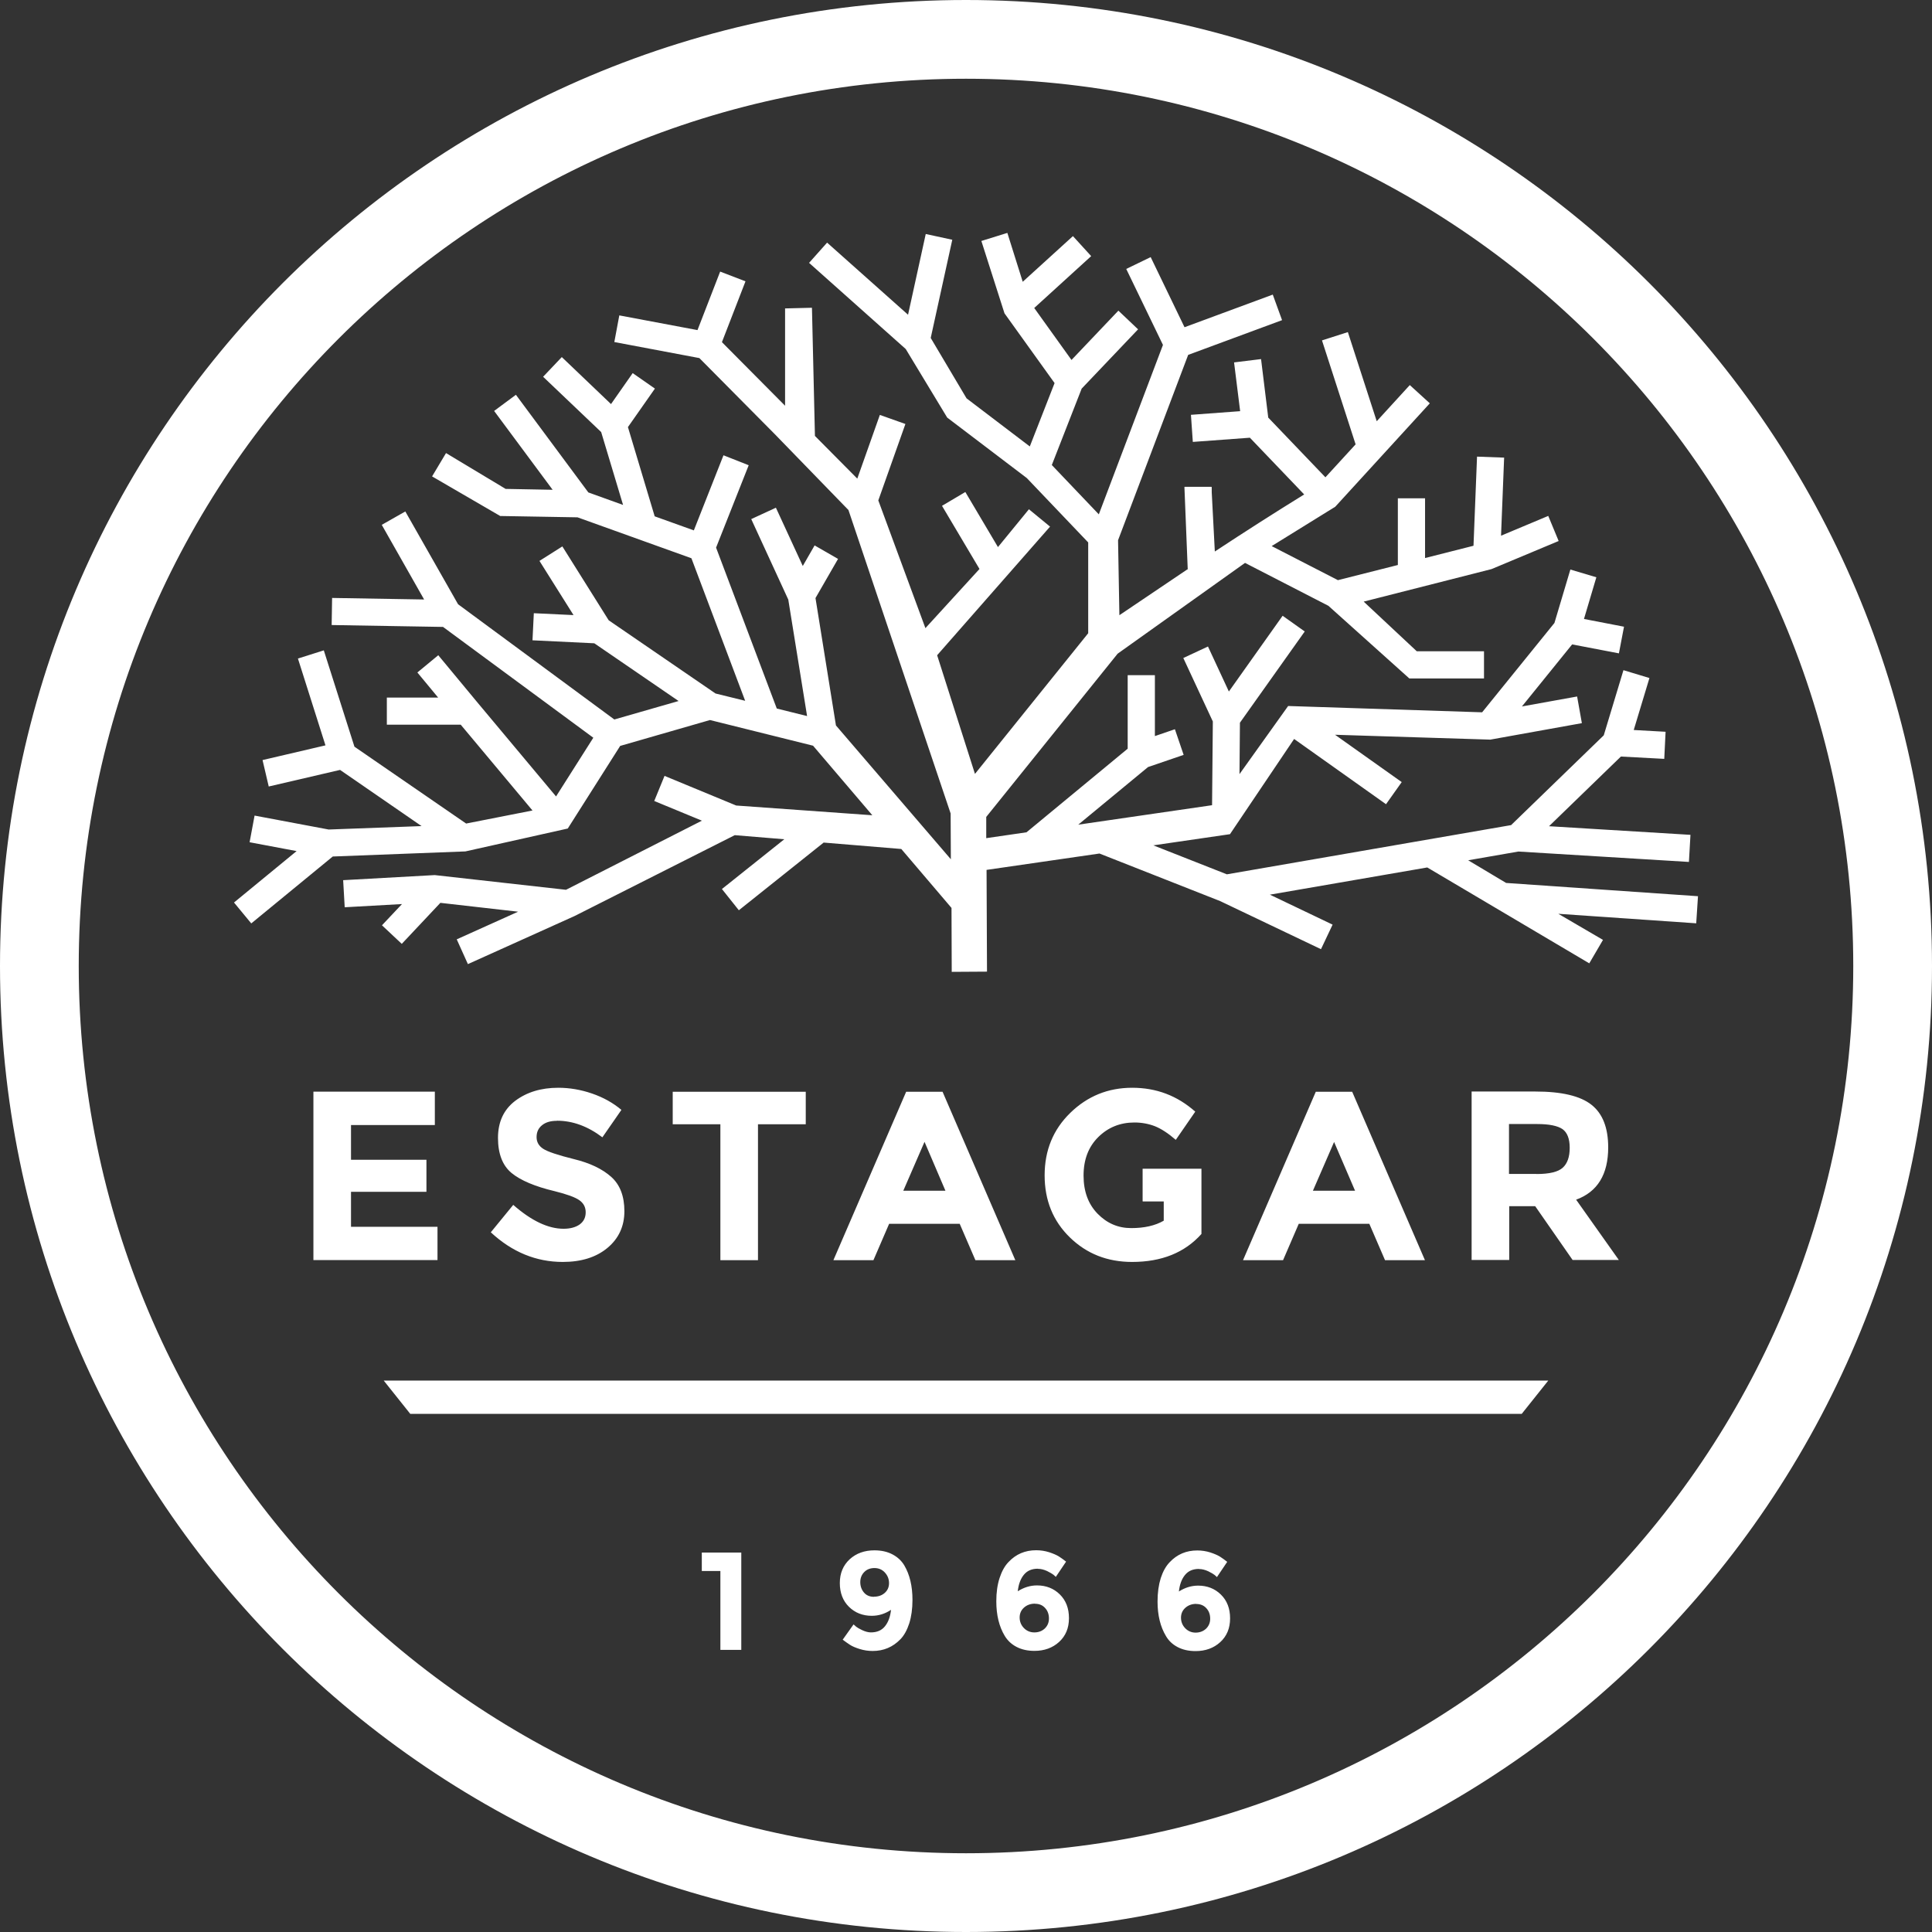 <svg xmlns="http://www.w3.org/2000/svg" id="Layer_1" data-name="Layer 1" viewBox="0 0 174.7 174.7"><rect x="0" y="0" width="174.7" height="174.7" fill="#333333" stroke="none"/><defs><style>      .cls-1, .cls-2 {        fill: #fff;      }      .cls-2 {        fill-rule: evenodd;      }    </style></defs><path class="cls-1" d="M144.08,30.62c-14.52-14.52-34.58-23.5-56.73-23.5S45.14,16.1,30.62,30.62c-14.52,14.52-23.5,34.58-23.5,56.73s8.98,42.21,23.5,56.73c14.52,14.52,34.58,23.5,56.73,23.5s42.21-8.98,56.73-23.5,23.5-34.58,23.5-56.73-8.98-42.21-23.5-56.73M87.35,0c24.12,0,45.96,9.78,61.77,25.58,15.81,15.81,25.58,37.65,25.58,61.77s-9.78,45.96-25.58,61.77c-15.81,15.81-37.64,25.58-61.77,25.58s-45.96-9.78-61.77-25.58C9.78,133.31,0,111.47,0,87.35S9.78,41.39,25.58,25.58C41.39,9.78,63.23,0,87.35,0"></path><path class="cls-2" d="M107.4,51.49l-.28-6.98-.02-.47h.02v-.02h2.42s0,.02,0,.02h.03v.47s.28,5.36,.28,5.36c2.67-1.76,5.36-3.48,8.08-5.16l-4.91-5.13-5.16,.38-.17-2.45,4.45-.33-.55-4.41,2.44-.3,.65,5.29,5.17,5.4,2.73-2.98-3.04-9.4,2.34-.75,2.61,8.06,2.99-3.27,1.81,1.65-8.55,9.35-5.75,3.56,5.99,3.08,5.42-1.37v-6.03h2.46v5.4l4.38-1.11,.32-8.06,2.45,.09-.28,7.06,4.27-1.79,.94,2.27-6.07,2.54-11.56,2.94,4.8,4.49h6.08v2.46h-6.75l-7.32-6.57-7.54-3.88-11.52,8.21-11.88,14.76v1.92s3.64-.53,3.64-.53l9.15-7.56v-6.65h2.46v5.51l1.81-.62,.79,2.32-3.22,1.1-6.31,5.21,12.1-1.76,.07-7.57-2.67-5.74,2.23-1.04,1.89,4.07,4.86-6.85,2,1.42-5.86,8.25-.04,4.65,4.4-6.16,17.54,.57,6.54-8.08,1.44-4.83,2.35,.7-1.12,3.77,3.62,.7-.46,2.41-4.23-.81-4.54,5.61,4.99-.9,.43,2.41-8.28,1.49-14.04-.44,6.03,4.28-1.42,2-8.31-5.9-5.8,8.61-6.93,1.01,6.65,2.62,25.7-4.45,8.38-8.12,1.78-5.89,2.35,.71-1.42,4.7,2.88,.16-.12,2.45-3.92-.21-6.5,6.3,12.79,.78-.14,2.45-15.42-.94-4.54,.79,3.43,2.05,17.35,1.2-.16,2.45-12.47-.86,4.04,2.36-1.24,2.12-14.65-8.67-14.23,2.46,5.67,2.71-1.05,2.22-9.12-4.35-10.91-4.3-10.21,1.48,.04,9.2-3.19,.02-.02-5.78-4.54-5.33-7.02-.58-7.67,6.12-1.53-1.92,5.64-4.5-4.48-.37-14.48,7.31-9.65,4.35-1.01-2.24,5.55-2.5-7.03-.8-3.49,3.71-1.79-1.68,1.81-1.92-5.18,.29-.14-2.45,8.28-.46,11.87,1.33,12.29-6.25-4.31-1.78,.93-2.27,6.48,2.68,12.31,.88-5.36-6.29-9.32-2.32-8.12,2.34-4.74,7.47-9.26,2.07-11.99,.46-7.37,6.05-1.56-1.89,5.66-4.65-4.25-.8,.45-2.41,6.7,1.26,8.4-.31-7.37-5.08-6.45,1.5-.56-2.39,5.69-1.33-2.49-7.85,2.34-.74,2.77,8.71,10.1,6.95,6-1.18-6.49-7.76h-6.68v-2.45h4.64l-1.88-2.27,1.89-1.56,3.54,4.27,7.11,8.5,3.37-5.31-13.59-10.02-10.07-.17,.04-2.45,8.32,.14-3.83-6.75,2.13-1.21,4.77,8.39,14.13,10.42,5.81-1.67-7.62-5.22-5.59-.27,.12-2.45,3.59,.17-3.08-4.9,2.07-1.31,4.19,6.68,9.66,6.62,2.68,.66-4.86-12.89-10.3-3.7-6.99-.12-6.16-3.58,1.26-2.11,5.39,3.24,4.25,.08-5.29-7.13,1.97-1.46,6.55,8.83,3.14,1.13-1.98-6.59-5.25-5,1.69-1.78,4.45,4.25,1.96-2.8,2.01,1.4-2.44,3.48,2.42,8.07,3.54,1.27,2.68-6.79,2.28,.9-2.95,7.45,5.49,14.55,2.74,.68-1.7-10.53-3.35-7.28,2.23-1.03,2.43,5.27,1.07-1.86,2.12,1.22-2.04,3.54,1.85,11.52,10.39,12.1-.02-4.14-9.24-27.44-6.66-6.86-6.82-6.88-7.69-1.45,.45-2.41,7.07,1.33,2.05-5.29,2.29,.88-2.13,5.5,5.71,5.75v-8.8s2.43-.06,2.43-.06l.27,11.59,3.83,3.86,2.04-5.76,2.31,.82-2.45,6.91,4.26,11.55,4.89-5.35-3.39-5.71,2.11-1.25,2.95,4.98,2.8-3.42,1.91,1.57-10.21,11.63,3.42,10.73,10.24-12.72v-8.21l-5.55-5.82-7.2-5.47-3.75-6.2-8.74-7.79,1.63-1.83,7.32,6.52,1.6-7.3,2.4,.52-1.95,8.88,3.24,5.46,5.72,4.35,2.24-5.73-4.53-6.31-2.09-6.54,2.35-.73,1.39,4.42,4.54-4.13,1.65,1.81-5.15,4.69,3.37,4.7,4.24-4.46,1.78,1.69-5.1,5.36-2.7,6.91,4.25,4.46,5.8-15.32-3.32-6.87,2.21-1.07,3.06,6.34,7.98-2.95,.84,2.31-8.49,3.14-6.34,16.76,.12,6.78,6.14-4.14"></path><path class="cls-2" d="M79.02,144.38c.39,0,.72-.11,.98-.34,.26-.23,.39-.52,.39-.89s-.13-.69-.38-.96c-.25-.27-.57-.4-.94-.4s-.69,.12-.92,.36c-.24,.24-.36,.55-.36,.91s.11,.68,.33,.94c.22,.26,.52,.39,.91,.39m14.55,.62c-.39,0-.72,.12-.98,.35-.26,.23-.4,.53-.4,.9s.13,.69,.38,.95c.25,.26,.57,.4,.95,.4s.69-.12,.94-.35c.25-.24,.38-.54,.38-.91s-.11-.69-.34-.94c-.23-.26-.53-.39-.92-.39m.26-3.17c-.55,0-.97,.18-1.27,.55-.3,.37-.48,.86-.55,1.49,.55-.35,1.13-.53,1.74-.53,.82,0,1.51,.27,2.06,.81,.55,.54,.83,1.25,.83,2.15s-.3,1.61-.89,2.15c-.59,.54-1.34,.81-2.23,.81-.62,0-1.16-.12-1.62-.36-.46-.24-.81-.57-1.07-1-.5-.83-.76-1.87-.76-3.12,0-.81,.1-1.51,.3-2.12,.2-.61,.47-1.09,.81-1.44,.67-.71,1.5-1.06,2.49-1.06,.41,0,.8,.06,1.18,.18,.37,.12,.66,.25,.86,.37,.2,.13,.42,.28,.67,.48l-.93,1.38c-.05-.05-.12-.12-.22-.2-.1-.08-.29-.19-.57-.33-.29-.13-.56-.2-.83-.2m14.32,3.17c-.39,0-.72,.12-.98,.35-.26,.23-.4,.53-.4,.9s.13,.69,.38,.95c.25,.26,.57,.4,.94,.4s.69-.12,.94-.35c.25-.24,.38-.54,.38-.91s-.11-.69-.34-.94c-.23-.26-.54-.39-.93-.39m.26-3.17c-.55,0-.97,.18-1.27,.55-.3,.37-.48,.86-.55,1.49,.55-.35,1.13-.53,1.74-.53,.82,0,1.51,.27,2.06,.81,.55,.54,.83,1.25,.83,2.15s-.3,1.61-.89,2.15c-.59,.54-1.34,.81-2.23,.81-.62,0-1.16-.12-1.62-.36-.46-.24-.81-.57-1.06-1-.5-.83-.76-1.87-.76-3.12,0-.81,.1-1.51,.29-2.12,.2-.61,.47-1.09,.81-1.44,.67-.71,1.5-1.06,2.49-1.06,.41,0,.8,.06,1.18,.18,.37,.12,.66,.25,.86,.37,.2,.13,.42,.28,.67,.48l-.93,1.38c-.05-.05-.12-.12-.22-.2-.1-.08-.29-.19-.57-.33-.29-.13-.56-.2-.83-.2m-44.95-1.49h3.56v8.8h-1.89v-7.13h-1.68v-1.67Zm15.28,7.22c.55,0,.97-.18,1.27-.55,.3-.37,.48-.86,.55-1.49-.54,.36-1.12,.54-1.74,.54-.82,0-1.51-.27-2.06-.81s-.83-1.26-.83-2.15,.3-1.6,.89-2.15c.59-.54,1.34-.81,2.24-.81,.62,0,1.16,.12,1.62,.36,.46,.24,.82,.57,1.08,1,.49,.83,.74,1.87,.74,3.12,0,.81-.1,1.51-.29,2.12-.2,.61-.46,1.09-.8,1.44-.69,.71-1.52,1.06-2.51,1.06-.41,0-.8-.06-1.18-.18-.38-.12-.66-.24-.86-.37-.19-.12-.41-.28-.67-.47l.98-1.38c.06,.05,.14,.11,.23,.2,.1,.08,.28,.19,.56,.32,.28,.13,.54,.2,.78,.2"></path><polygon class="cls-2" points="34.7 124.84 140 124.84 137.6 127.85 37.1 127.85 34.7 124.84"></polygon><path class="cls-2" d="M138.94,106.16c1.16,0,1.95-.19,2.37-.57,.42-.38,.63-.98,.63-1.8s-.22-1.38-.65-1.69c-.44-.3-1.2-.46-2.29-.46h-2.55v4.51h2.48m-18.29-2.9l-1.92,4.42h3.81l-1.9-4.42Zm4.6,10.7l-1.42-3.29h-6.38l-1.42,3.29h-3.62l6.58-15.23h3.29l6.58,15.23h-3.62Zm-41.64-10.7l-1.92,4.42h3.81l-1.89-4.42Zm4.6,10.7l-1.42-3.29h-6.38l-1.42,3.29h-3.62l6.58-15.23h3.29l6.58,15.23h-3.62Zm-19.66-12.29v12.29h-3.4v-12.29h-4.31v-2.94h12.03v2.94h-4.31Zm-18.19-.31c-.57,0-1.01,.13-1.34,.4-.33,.27-.49,.62-.49,1.07s.2,.8,.6,1.06c.4,.26,1.32,.57,2.77,.93,1.45,.35,2.57,.89,3.37,1.6,.8,.71,1.2,1.75,1.2,3.11s-.51,2.47-1.53,3.32c-1.02,.85-2.37,1.27-4.04,1.27-2.41,0-4.58-.89-6.51-2.68l2.03-2.48c1.64,1.44,3.16,2.16,4.55,2.16,.62,0,1.11-.14,1.47-.4,.36-.27,.53-.63,.53-1.09s-.19-.82-.57-1.09c-.38-.27-1.12-.54-2.24-.82-1.77-.42-3.07-.97-3.89-1.64-.82-.68-1.23-1.74-1.23-3.18s.52-2.56,1.56-3.35c1.04-.78,2.33-1.18,3.89-1.18,1.02,0,2.03,.17,3.05,.52,1.02,.35,1.9,.84,2.66,1.48l-1.72,2.48c-1.32-1-2.69-1.5-4.1-1.5m52.95,7.28v-2.94h5.32v5.9c-1.51,1.69-3.6,2.53-6.27,2.53-2.24,0-4.11-.74-5.63-2.22-1.52-1.48-2.28-3.35-2.28-5.61s.77-4.14,2.32-5.65c1.55-1.51,3.41-2.27,5.6-2.27s4.08,.72,5.7,2.16l-1.76,2.55c-.68-.59-1.31-1-1.88-1.23-.57-.22-1.19-.34-1.86-.34-1.29,0-2.38,.44-3.27,1.32-.89,.88-1.33,2.04-1.33,3.48s.43,2.59,1.27,3.45c.85,.87,1.86,1.3,3.04,1.3s2.16-.22,2.94-.67v-1.74h-1.89Zm-64-9.92v3.03h-7.58v3.14h6.82v2.9h-6.82v3.16h7.82v3.01h-11.22v-15.23h10.98Zm106.1,5.05c0,2.44-.96,4.02-2.9,4.73l3.86,5.45h-4.18l-3.38-4.86h-2.35v4.86h-3.4v-15.23h5.77c2.37,0,4.06,.4,5.07,1.2s1.51,2.08,1.51,3.86"></path></svg>